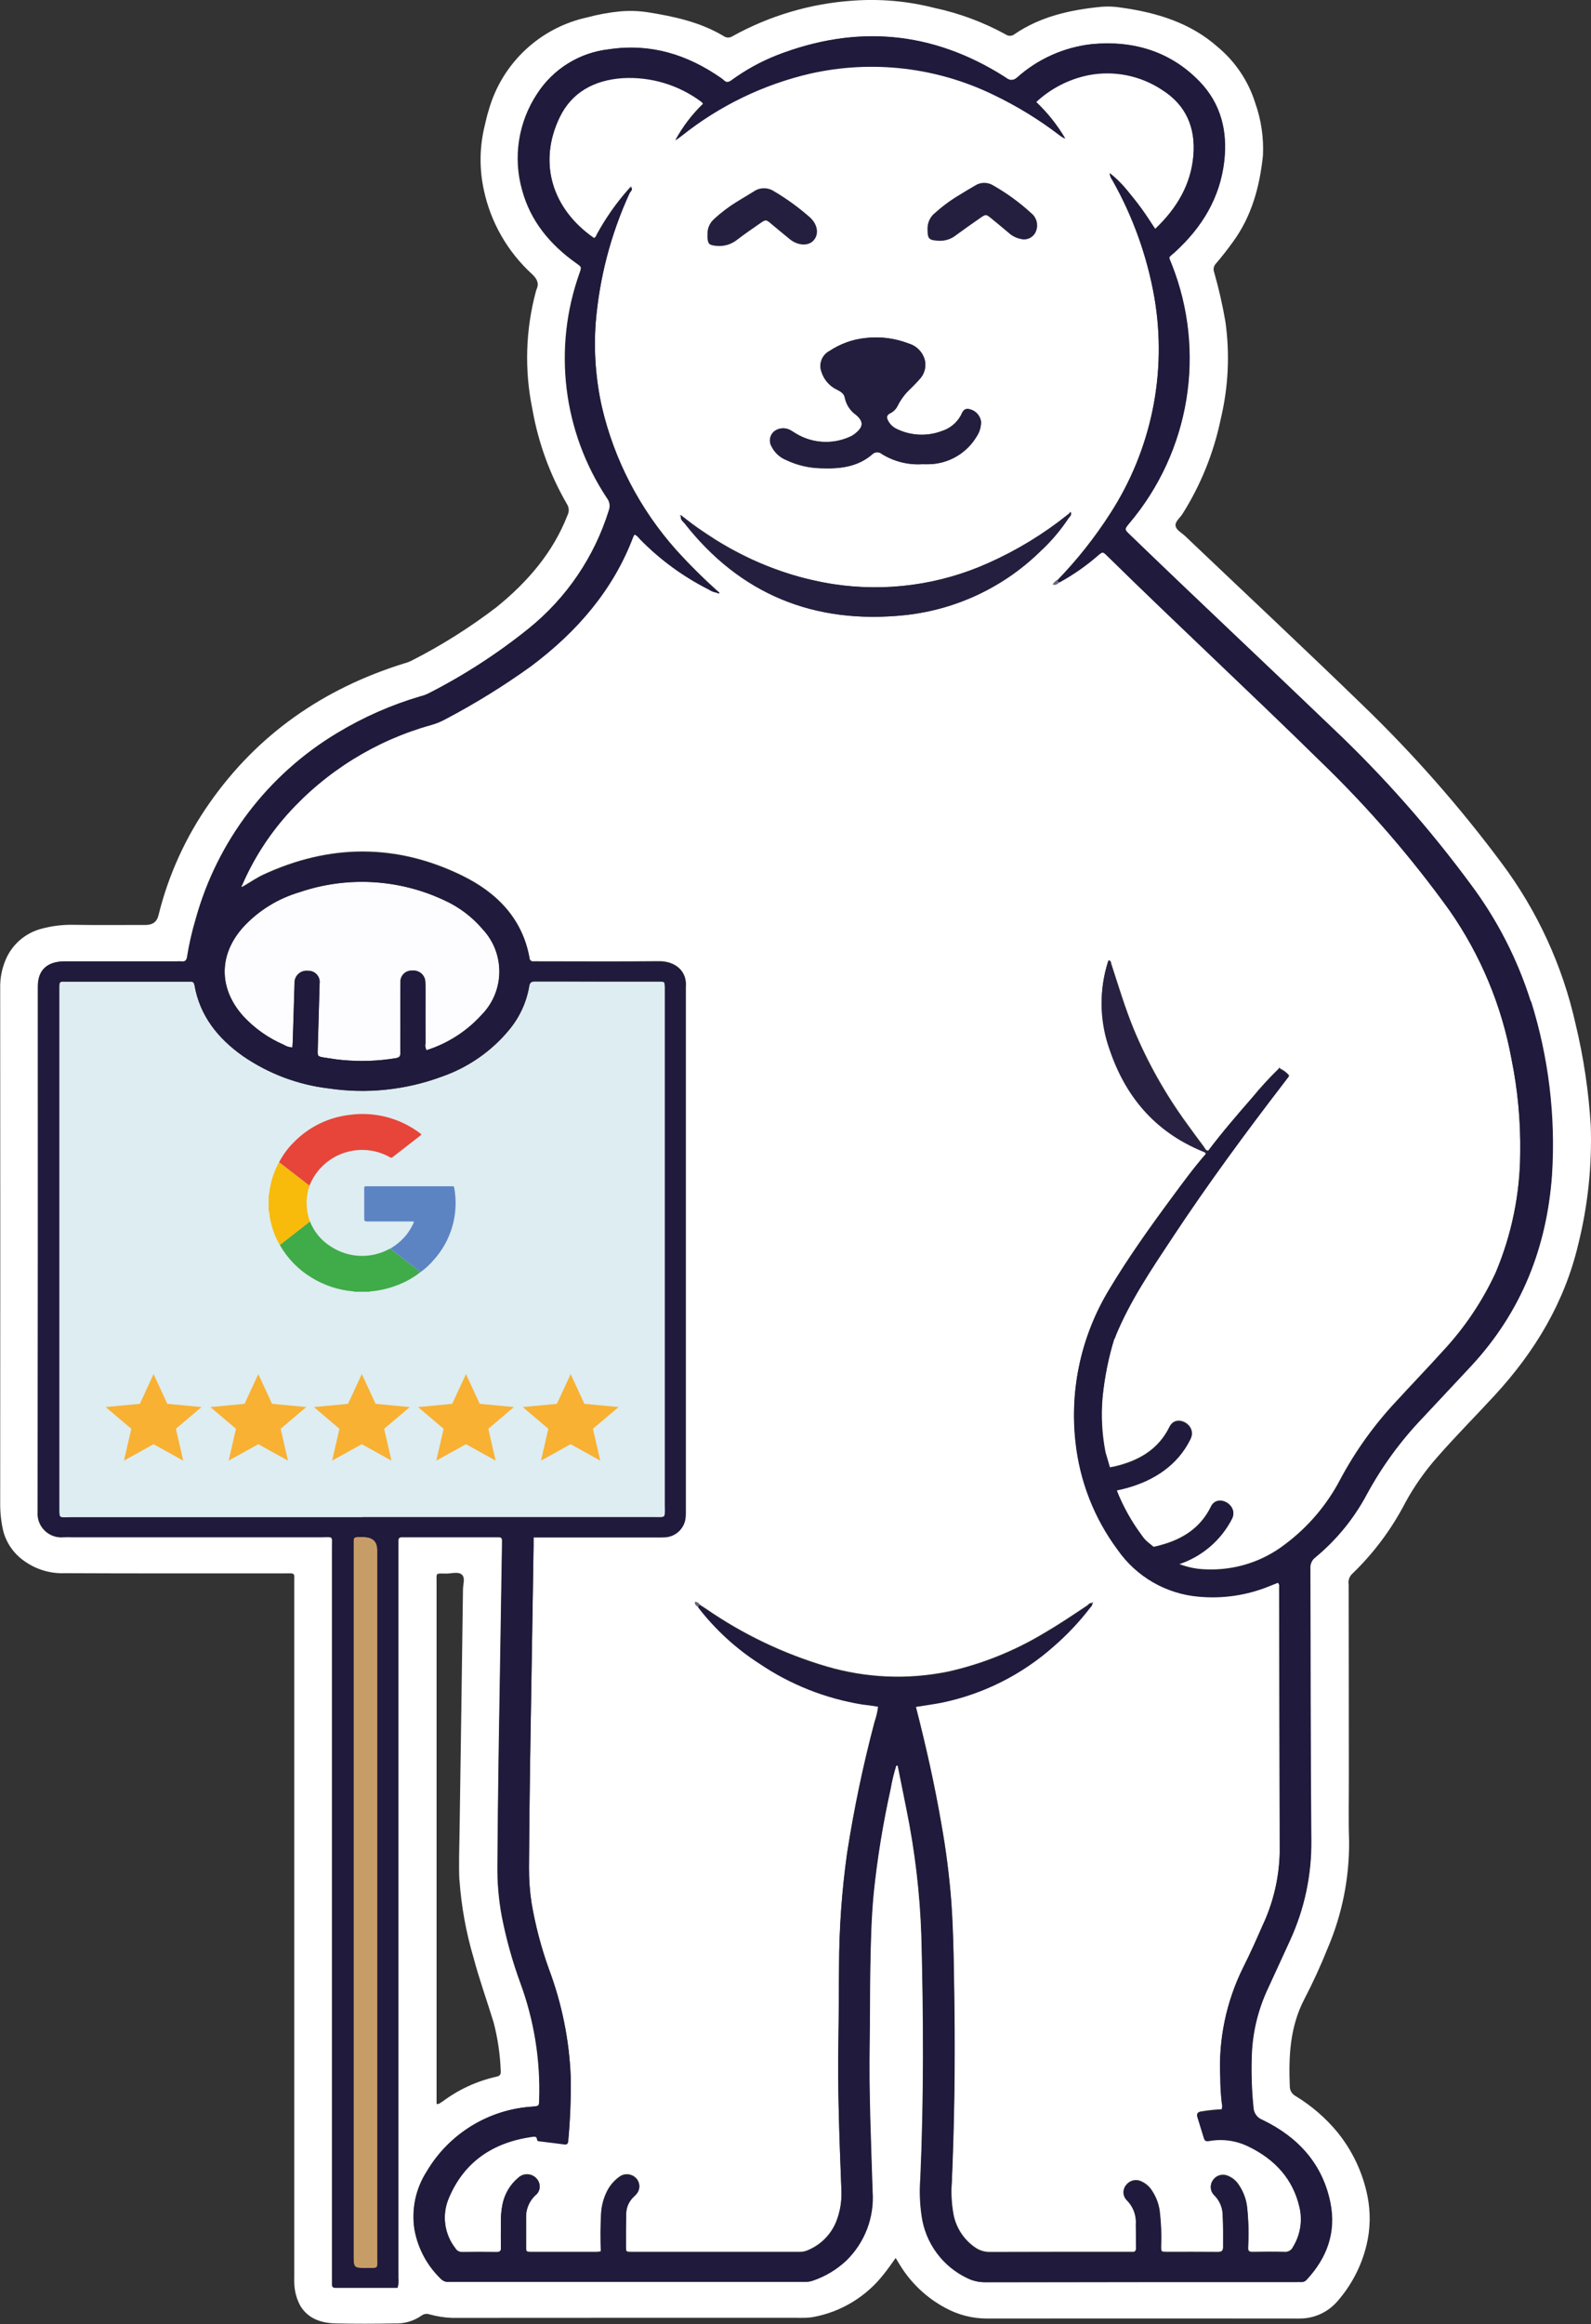 <?xml version="1.0" encoding="UTF-8"?> <svg xmlns="http://www.w3.org/2000/svg" id="Calque_2" data-name="Calque 2" viewBox="0 0 250 365"><rect x="0" y="0" width="250" height="365" fill="#333333" stroke="none"/><g id="Calque_1-2" data-name="Calque 1"><g><path id="Tracé_595" data-name="Tracé 595" d="M147.64,37.82c-1.7-.06-1.89-.26-1.9-1.85-.02-.91.35-1.79,1.03-2.4,1.21-1.11,2.54-2.1,3.95-2.94.82-.51,1.65-1,2.49-1.49.88-.56,2.01-.56,2.89,0,2.13,1.22,4.11,2.67,5.92,4.32.84.65,1.16,1.76.81,2.75-.33,1.01-1.38,1.59-2.4,1.32-.72-.14-1.38-.47-1.93-.96-.91-.78-1.84-1.54-2.77-2.3-.78-.64-.81-.65-1.67-.06-1.29.89-2.56,1.8-3.83,2.72-.73.59-1.65.9-2.59.88" fill="#241f3f"></path><path id="Tracé_596" data-name="Tracé 596" d="M111.17,36.86c-.06-.96.33-1.89,1.07-2.5,1.09-1,2.28-1.9,3.55-2.68.89-.55,1.79-1.09,2.68-1.63.93-.64,2.16-.66,3.11-.04,2.04,1.2,3.96,2.6,5.74,4.17.03.03.06.06.09.08,1.14,1.14,1.29,2.62.38,3.56-.82.85-2.4.76-3.66-.23-.97-.77-1.91-1.58-2.87-2.37-.9-.75-.91-.77-1.85-.12-1.19.82-2.38,1.64-3.53,2.52-.95.79-2.18,1.14-3.41.99-1-.12-1.21-.24-1.31-1.16-.01-.19-.01-.39,0-.58" fill="#251f3f"></path><path id="Tracé_597" data-name="Tracé 597" d="M249.96,176.77c-.33-5.36-1.12-10.69-2.38-15.92-2.05-9.19-6.03-17.84-11.68-25.37-6.59-8.84-13.88-17.12-21.82-24.77-9.2-8.92-18.58-17.69-27.87-26.53-.54-.52-1.42-.94-1.49-1.63-.08-.63.67-1.2,1.06-1.79,2.9-4.58,4.94-9.65,6.04-14.96,1.2-5.01,1.45-10.2.73-15.3-.45-2.61-1.04-5.2-1.77-7.75-.18-.47-.06-1,.29-1.36.96-1.11,1.85-2.27,2.71-3.46,2.94-4.05,4.16-8.66,4.67-13.48.14-2.81-.27-5.62-1.21-8.27-1.08-3.46-3.14-6.52-5.93-8.83-4.25-3.76-9.51-5.37-15.11-6.15-1.01-.17-2.04-.21-3.06-.14-4.9.47-9.62,1.51-13.71,4.3-.41.34-1,.35-1.42.04-3.5-1.92-7.26-3.32-11.16-4.15-4.17-1.07-8.49-1.46-12.78-1.15-6.65.44-13.12,2.35-18.95,5.58-.44.3-1.02.29-1.44-.03-3.65-2.18-7.76-3.07-11.93-3.73-1.46-.22-2.94-.26-4.41-.12-1.71.17-3.4.48-5.05.93-7.45,1.61-13.4,7.2-15.48,14.52-.29.89-.48,1.81-.7,2.72-.76,3.23-.79,6.59-.09,9.83,1.07,5.09,3.72,9.72,7.56,13.23.85.8,1.17,1.49.7,2.5-.03.07-.05.15-.07.23-1.63,6.05-1.82,12.39-.55,18.52.92,5.25,2.76,10.3,5.44,14.91.33.53.36,1.19.07,1.74-2.26,5.82-6.23,10.44-11.14,14.42-4.2,3.21-8.68,6.04-13.4,8.43-.37.18-.75.32-1.14.42-12.77,3.98-23.01,11.17-30.5,21.83-3.79,5.37-6.54,11.4-8.1,17.78q-.37,1.46-1.99,1.46c-3.77,0-7.54.04-11.31-.02-1.72-.04-3.43.17-5.09.62-2.52.66-4.6,2.46-5.61,4.86-.6,1.41-.89,2.92-.86,4.45.02,27.02.02,54.03,0,81.05,0,1.44.16,2.87.49,4.27.5,1.85,1.62,3.46,3.17,4.58,1.88,1.39,4.18,2.1,6.52,2,11.47.06,22.94.02,34.4.03,1.87,0,1.63-.21,1.63,1.55v108.97c-.02.39-.01.78.01,1.16.06,1.17.38,2.31.94,3.35,1.24,2.05,3.29,2.72,5.59,2.77,3.07.07,6.15.06,9.22,0,1.52.07,3.01-.37,4.25-1.24.37-.27.84-.33,1.26-.18,1.14.32,2.31.5,3.5.55,18.35-.01,36.7-.02,55.05-.01.57.01,1.15-.03,1.71-.12,4.41-.81,8.37-3.22,11.12-6.76.64-.79,1.21-1.64,1.85-2.52.23.38.42.69.6.99,1.74,2.89,4.23,5.26,7.21,6.85,2.01,1.1,4.26,1.68,6.56,1.67,16.1-.01,32.2-.01,48.29,0,.29,0,.58.02.86,0,2.25,0,4.39-.98,5.87-2.68,2.24-2.55,3.83-5.61,4.61-8.91.6-2.5.64-5.1.14-7.62-.73-3.67-2.35-7.11-4.7-10.02-1.86-2.26-4.09-4.19-6.6-5.71-.56-.3-.91-.88-.91-1.51-.19-4.7.01-9.32,2.27-13.68,1.36-2.61,2.59-5.29,3.68-8.02,2.28-5.32,3.42-11.06,3.37-16.85-.12-3.35-.03-6.69-.04-10.04,0-10.08-.02-20.17-.03-30.25-.1-.58.08-1.18.49-1.6,3.38-3.24,6.21-7.02,8.37-11.17,1.41-2.61,3.13-5.05,5.1-7.27,2.91-3.32,6.04-6.46,9.03-9.71,6.33-6.88,10.93-14.59,13.07-23.6,1.53-6.13,2.2-12.44,1.98-18.75M243.83,184.48c-.8,11.36-4.75,21.55-12.79,30.16-2.53,2.71-5.06,5.41-7.59,8.11-3.42,3.58-6.35,7.61-8.72,11.96-2.02,3.79-4.77,7.16-8.09,9.9-.53.4-.82,1.05-.78,1.71.05,14.25.02,28.5.15,42.74.06,5.4-1.07,10.74-3.32,15.65-1.21,2.68-2.44,5.35-3.68,8.01-1.51,3.35-2.32,6.98-2.37,10.66-.07,2.53.03,5.06.28,7.58.02.9.6,1.69,1.44,2,5.68,2.75,9.46,7.01,10.66,13.05.9,4.55-.49,8.54-3.69,11.99-.22.29-.58.45-.94.42-.24-.02-.49,0-.74,0-16.3,0-32.6,0-48.91.02-.94,0-1.86-.2-2.7-.61-3.93-1.84-6.65-5.54-7.24-9.83-.28-1.93-.35-3.88-.2-5.82.56-12.69.5-25.38.17-38.06-.22-6.7-1-13.36-2.34-19.93-.45-2.29-.92-4.58-1.38-6.87-.08,0-.17,0-.26-.01-.38,1.21-.67,2.44-.89,3.69-1.19,5.36-2.08,10.79-2.65,16.25-.38,3.91-.47,7.85-.54,11.78-.07,3.97-.03,7.94-.1,11.91-.13,7.75.22,15.49.46,23.23.3,4.06-1.22,8.04-4.13,10.88-1.51,1.41-3.3,2.49-5.26,3.15-.38.13-.79.19-1.19.18h-55.9c-.44.07-.89-.07-1.23-.37-2.22-2.1-3.71-4.85-4.25-7.86-.49-3.16.19-6.4,1.92-9.09,3.51-5.95,9.74-9.77,16.63-10.19,1.02-.1,1.02-.08,1.05-1.07.21-6.21-.78-12.4-2.91-18.23-1.28-3.48-2.28-7.06-2.98-10.69-.48-2.61-.7-5.25-.67-7.9.08-11.8.28-23.59.48-35.39.08-5.02.16-10.04.24-15.06,0-.2,0-.39,0-.58.02-.34-.15-.51-.5-.51-.2,0-.41,0-.62,0h-14.02c-.2,0-.41,0-.62,0-.43-.01-.57.21-.56.59,0,.35,0,.7,0,1.05,0,38.24,0,76.47,0,114.7.06.52.02,1.05-.13,1.55-3.24,0-6.47,0-9.71,0-.44,0-.57-.2-.56-.58.01-.35,0-.7,0-1.05v-114.7c0-1.83.25-1.56-1.6-1.56-13.11,0-26.21,0-39.32,0-.41,0-.82-.02-1.23,0-2.04.21-3.87-1.27-4.09-3.31-.02-.2-.03-.4-.01-.61.04-27.53.05-55.06.03-82.58,0-2.57,1.44-3.92,4.2-3.93,5.86,0,11.72,0,17.58,0,.24-.02.49-.02.73,0,.62.09.85-.18.94-.74.32-2,.77-3.98,1.35-5.92,3.39-12.26,11.39-22.74,22.31-29.26,4.07-2.45,8.43-4.37,12.99-5.71.4-.09.78-.23,1.15-.4,5.65-2.87,10.98-6.31,15.91-10.29,5.95-4.81,10.32-11.28,12.58-18.58.22-.62.12-1.31-.28-1.83-6.96-10.47-8.56-23.6-4.32-35.43.31-.91.31-.91-.51-1.49-4.16-2.95-7.22-6.66-8.53-11.5-1.46-5.15-.59-10.69,2.37-15.15,2.52-3.89,6.66-6.45,11.27-6.95,6.52-.98,12.29.85,17.53,4.48.17.11.33.23.47.37.43.45.8.34,1.26,0,2.19-1.6,4.57-2.91,7.1-3.91,12.53-4.87,24.45-3.8,35.74,3.36.13.09.27.18.4.27q.8.54,1.58-.1c3.28-2.95,7.41-4.8,11.8-5.28,6.57-.61,12.36,1.19,16.88,5.85,3.39,3.49,4.43,7.82,3.91,12.47-.65,5.75-3.47,10.46-7.83,14.41-1.02.92-.95.53-.44,1.83,5.46,13.75,2.9,29.38-6.64,40.68-.8.97-.81.97.08,1.82,10.57,10.21,21.32,20.26,31.92,30.44,7.95,7.53,15.21,15.75,21.7,24.57,4.12,5.52,7.28,11.7,9.35,18.27,2.76,8.8,3.88,18.03,3.3,27.23M72.2,295.27c.29,4.12,1.03,8.21,2.2,12.17.91,3.43,2.12,6.79,3.16,10.18.65,2.49,1.03,5.04,1.12,7.61.03.46-.02.79-.64.92-3.06.68-5.94,2-8.45,3.87-.2.14-.4.27-.61.39-.06.04-.15.02-.38.04v-81.82c0-1.7-.23-1.5,1.56-1.49.84,0,1.9-.36,2.46.21.5.51.14,1.49.13,2.26-.17,12.73-.35,25.46-.54,38.19-.04,2.49-.13,4.98-.03,7.47" fill="#fff"></path><path id="Tracé_598" data-name="Tracé 598" d="M99.19,29.39s-.03-.04-.05-.05c-.02-.03-.04-.05-.07-.07-.01-.01-.03-.02-.05-.04h0s0,.02,0,.02t.01,0c.03.11.01.3.19.17h0s-.02-.03-.03-.04M173.67,228.21l.69,2.37c.22-.04.44-.08.65-.13l-1.35-2.24ZM177,233.73c-.47.13-.95.25-1.43.34l4.93,8.23.77.62c.37-.08.74-.16,1.1-.27l-5.38-8.92ZM99.03,29.24h0s.02.02.03.03c0,0,.01,0,.02,0-.01-.01-.03-.02-.05-.04" fill="#241f3e"></path><path id="Tracé_599" data-name="Tracé 599" d="M99.2,29.39s-.03-.04-.05-.05c-.03-.03-.06-.05-.09-.07,0,0-.02,0-.03,0,.03.11.01.3.19.17,0-.02-.01-.03-.03-.04M175.48,234.09c.99,2.5,2.31,4.85,3.91,7.01.3.46.68.87,1.11,1.21l.77.62c.37-.08.74-.16,1.1-.27,3.46-.93,6.28-2.72,7.9-6.05,1.04-2.14,4.36-.28,3.32,1.84-1.73,3.39-4.73,5.96-8.35,7.16,1.37.54,2.82.83,4.29.86,4.47.19,8.87-1.21,12.41-3.95,3.61-2.7,6.57-6.18,8.66-10.18,2.39-4.47,5.36-8.61,8.83-12.3,2.42-2.64,4.91-5.22,7.31-7.88,3.4-3.65,6.2-7.81,8.29-12.34,2.5-5.95,3.81-12.33,3.84-18.78.07-4.95-.39-9.89-1.37-14.74-1.53-8.39-4.86-16.35-9.74-23.35-6.02-8.36-12.77-16.17-20.18-23.32-11.1-10.91-22.54-21.52-33.65-32.43-.66-.65-.67-.64-1.42-.01-1.85,1.61-3.87,3.02-6.02,4.2-.3.29-.6.59-1.08.37.06-.06.11-.12.17-.18.06-.07.12-.13.17-.19.12-.13.26-.23.42-.3,3.09-3.19,5.86-6.69,8.26-10.43,6.51-10.05,8.99-22.18,6.96-33.97-1.14-6.48-3.37-12.72-6.61-18.46-.24-.31-.38-.68-.41-1.07.99.78,1.88,1.66,2.68,2.63.81.98,1.61,1.97,2.35,2.99s1.39,2.05,2.12,3.15c3.46-3.29,5.64-7.05,6-11.58.35-4.3-1.11-7.94-5.03-10.37-3.35-2.19-7.42-3-11.35-2.27-3.13.61-6.02,2.08-8.35,4.26,1.79,1.69,3.33,3.62,4.58,5.74-.35-.16-.69-.37-.99-.61-3.18-2.42-6.59-4.52-10.19-6.24-8.96-4.38-19.14-5.57-28.87-3.38-7.37,1.7-14.26,5.03-20.17,9.74-.33.26-.68.5-1.02.75,1.15-2.11,2.62-4.04,4.36-5.71-.06-.12-.14-.22-.24-.31-3.58-2.69-8-4.02-12.48-3.76-4.43.32-7.94,2.22-9.84,6.17-3.45,7.18-1.16,14.46,5.4,19,.31-.12.36-.42.49-.65,1.35-2.46,2.96-4.77,4.82-6.88.15-.18.37-.31.38-.57t.01,0s0-.01,0-.02.02.02.03.03c0,0,.01,0,.02,0,.11.03.23.09.19.13-.01.01-.02.02-.04.03.21.32-.2.6-.31.86-2.95,6.43-4.75,13.33-5.32,20.38-.32,4.43.01,8.89.98,13.22,1.95,8.34,5.97,16.06,11.67,22.46,2.06,2.28,4.24,4.44,6.53,6.49.1.1.19.19.29.3-.13.1-.32.08-.42-.06-.02-.02-.03-.05-.04-.07-.44-.07-.86-.24-1.23-.49-4-2.01-7.64-4.66-10.77-7.85-.28-.27-.47-.63-.92-.79-.08.13-.15.26-.21.4-3.14,8.31-8.79,14.84-16.01,20.25-4.29,3.09-8.78,5.87-13.46,8.33-.71.39-1.46.7-2.24.92-8.72,2.42-16.56,7.28-22.6,14.01-2.95,3.3-5.36,7.05-7.11,11.11.08.08.15.16.23.24,1.01-.59,1.98-1.26,3.03-1.76,10.44-4.85,20.94-4.93,31.27.11,5.54,2.7,9.52,6.82,10.61,12.94,0,.3.25.55.55.54.03,0,.06,0,.09,0,.29-.02.58,0,.86,0,6.27,0,12.53.05,18.8-.02,2.66-.03,4.48,1.6,4.25,4,0,.12,0,.24,0,.35v81.76c0,.39,0,.78-.02,1.16-.13,1.7-1.51,3.04-3.21,3.14-.45.04-.9.02-1.35.02-5.98,0-11.96,0-17.94,0h-1.39c0,.52,0,.91,0,1.29-.08,5.65-.17,11.29-.27,16.93-.18,11.21-.39,22.42-.45,33.63-.01,1.87.12,3.74.4,5.59.6,3.54,1.52,7.02,2.73,10.4,2.03,5.41,3.19,11.1,3.42,16.88.05,3.35-.07,6.7-.38,10.03-.04.41-.12.66-.65.58-1.21-.18-2.44-.3-3.65-.46-.22-.03-.58,0-.6-.29-.05-.56-.43-.48-.78-.43-6.26.88-10.73,4.02-13.09,9.64-1.12,2.62-.73,5.65,1.03,7.9.21.39.63.62,1.08.6,1.8-.03,3.61-.03,5.41,0,.56,0,.69-.21.67-.69-.03-1.29-.02-2.57,0-3.85-.03-1.01.06-2.03.26-3.02.33-1.6,1.19-3.04,2.44-4.09.32-.31.75-.51,1.19-.55.79-.08,1.55.3,1.95.98.46.74.27,1.71-.42,2.23-.99.92-1.53,2.23-1.47,3.59,0,1.52-.01,3.04,0,4.55,0,.81.03.83.89.83,3.44,0,6.88,0,10.32,0,.18-.02.35-.04.53-.09-.06-2-.07-3.99.05-5.97.06-1.09.33-2.17.78-3.16.45-1.02,1.16-1.91,2.07-2.56.78-.59,1.86-.53,2.57.13.7.64.78,1.71.17,2.44-.16.18-.32.36-.5.52-.72.69-1.13,1.63-1.15,2.63-.05,1.75-.05,3.5-.04,5.26,0,.79.04.8.91.8,8.81,0,17.61,0,26.42,0,.41.01.81-.07,1.19-.23,2.02-.82,3.64-2.41,4.48-4.42.65-1.6.94-3.31.86-5.04-.31-7.93-.62-15.86-.47-23.81.07-3.82.05-7.63.1-11.44.02-5.92.44-11.83,1.26-17.69,1.08-6.93,2.51-13.8,4.31-20.58.28-.81.47-1.64.58-2.49-.47-.07-.87-.14-1.28-.2s-.81-.09-1.21-.15c-5.79-.94-11.31-3.13-16.17-6.41-3.71-2.38-6.98-5.38-9.67-8.88-.29-.13-.47-.42-.46-.73.31.01.59.18.76.44.33.22.67.44,1.01.66,5.77,3.98,12.14,7.03,18.87,9.02,6.22,1.84,12.8,2.12,19.16.82,5.35-1.2,10.48-3.27,15.17-6.11,2.27-1.32,4.44-2.79,6.62-4.24.25-.16.44-.55.86-.37-.02,0-.03-.02-.04-.04-.02-.02-.02-.04,0-.06,0,0,.01-.02.03-.03.03-.02.1,0,.15-.01-.05.05-.09.09-.13.14h0,0c-.03.29-.25.48-.42.69-1.68,2.18-3.58,4.19-5.66,5.99-4.98,4.43-11.04,7.47-17.57,8.82-1.35.27-2.71.44-4.11.67,1.58,6.15,2.96,12.26,4.02,18.44.74,4.1,1.26,8.24,1.58,12.4.36,5.32.39,10.66.47,15.99.13,9.27,0,18.53-.4,27.79-.13,1.59-.06,3.2.19,4.77.33,2.3,1.61,4.35,3.54,5.65.68.45,1.47.68,2.28.66,7.21-.03,14.42-.02,21.63-.02.21-.01.41,0,.62,0,.54.06.7-.19.69-.68-.03-1.25,0-2.49-.03-3.74.1-1.43-.44-2.83-1.47-3.83-.6-.62-.63-1.61-.06-2.26.54-.7,1.48-.95,2.29-.6.75.31,1.38.85,1.8,1.54.61.92,1.01,1.96,1.17,3.04.24,1.89.31,3.8.23,5.71.01.8.02.81.89.82,2.66,0,5.32-.02,7.99.01.62,0,.86-.16.87-.77.01-1.68.03-3.35-.06-5.02,0-1.23-.49-2.41-1.39-3.26-.59-.62-.65-1.58-.13-2.27.52-.72,1.45-.99,2.27-.66.76.29,1.39.82,1.82,1.51.72,1.08,1.16,2.32,1.28,3.61.21,2.05.25,4.12.14,6.18-.02.51.15.68.68.67,1.68-.02,3.36-.05,5.04,0,.57.05,1.1-.27,1.33-.79,1.16-1.89,1.53-4.16,1.02-6.32-1.01-4.4-3.82-7.49-7.98-9.51-1.92-.95-4.1-1.26-6.2-.88-.56.1-.73-.07-.85-.5-.33-1.09-.66-2.17-1-3.24-.15-.49.01-.68.54-.8,1.07-.18,2.16-.29,3.25-.35.13-.3.15-.64.05-.96-.16-1.35-.24-2.72-.25-4.08-.3-5.99.95-11.96,3.63-17.33,1.06-2.1,2.02-4.25,2.96-6.41,1.73-3.64,2.67-7.61,2.76-11.64-.03-13.82-.06-27.64-.09-41.47,0-.29.11-.61-.2-.9-.46.18-.89.37-1.34.54-3.53,1.44-7.36,2-11.16,1.64-5.11-.45-9.75-3.15-12.68-7.36-3.69-4.97-5.98-10.84-6.63-16.99-.91-8.3.96-16.67,5.29-23.81,2.96-4.94,6.31-9.65,9.74-14.29,1.76-2.38,3.51-4.79,5.47-7.03-.01-.3-.26-.36-.49-.45-7.58-3.11-12.17-8.71-14.64-16.01-1.46-4.1-1.65-8.56-.53-12.77.1-.38.22-.74.33-1.12.45.02.38.36.46.59,1.11,3.41,2.14,6.85,3.5,10.18,2.19,5.27,5,10.26,8.37,14.88.88,1.21,1.76,2.43,2.67,3.63.17.24.26.59.67.61,2.19-2.9,4.57-5.66,6.97-8.41,1.28-1.56,2.65-3.05,4.1-4.46.09-.24.18-.17.27,0,.54.25,1.01.61,1.39,1.07-.28.36-.51.68-.75.99-6.1,7.93-12.02,15.99-17.53,24.31-3.34,5.05-6.76,10.08-9.04,15.69.03.11-.03.23-.14.27-.93,3.01-1.55,6.12-1.86,9.26-.25,2.89-.1,5.8.46,8.65l.69,2.37c.22-.04.44-.08.65-.13,3.84-.88,6.97-2.68,8.72-6.26,1.05-2.13,4.36-.27,3.32,1.85-1.98,4.07-5.71,6.52-10.06,7.69-.47.13-.95.25-1.43.34M146.78,33.57c1.21-1.11,2.54-2.1,3.95-2.94.82-.51,1.65-1,2.49-1.49.88-.57,2.01-.56,2.89,0,2.13,1.22,4.11,2.66,5.92,4.32.83.65,1.16,1.76.8,2.76-.33,1-1.38,1.58-2.4,1.32-.72-.14-1.39-.47-1.93-.96-.91-.78-1.84-1.54-2.77-2.3-.78-.63-.81-.65-1.67-.06-1.29.89-2.57,1.8-3.83,2.72-.73.59-1.65.9-2.59.88-1.7-.07-1.89-.26-1.9-1.85-.02-.91.35-1.79,1.03-2.41M130.38,55.1c1.67-1.1,3.58-1.79,5.57-2,2.32-.28,4.68.02,6.86.87,1.25.38,2.2,1.38,2.52,2.65.22,1.06-.09,2.16-.83,2.94-.47.54-.99,1.04-1.49,1.55-.78.73-1.43,1.59-1.92,2.55-.25.55-.68,1-1.23,1.26-.58.29-.56.71-.3,1.18.3.57.79,1.03,1.38,1.29,2.19,1.06,4.73,1.18,7.01.33,1.28-.39,2.36-1.26,3.01-2.43.27-.53.46-1.24,1.38-1.02.96.21,1.69,1,1.82,1.97,0,.83-.24,1.64-.7,2.32-1.56,2.61-4.34,4.25-7.38,4.35-.37.02-.74,0-1.11,0-2.25.15-4.49-.41-6.41-1.6-.41-.36-1.04-.36-1.44.01-2.32,2.05-5.18,2.35-8.14,2.23-1.88-.04-3.74-.48-5.44-1.29-1.01-.41-1.83-1.18-2.31-2.15-.45-.78-.27-1.77.42-2.35.73-.56,1.71-.64,2.52-.21.29.15.55.34.83.51,2.54,1.57,5.7,1.8,8.44.6.37-.15.72-.37,1.03-.63,1.24-1,1.24-1.86.02-2.88-.88-.63-1.49-1.56-1.72-2.61-.11-.71-.63-1.03-1.24-1.33-1.17-.55-2.05-1.56-2.44-2.79-.48-1.28.09-2.71,1.31-3.32M112.24,34.36c1.09-1,2.28-1.9,3.55-2.68.89-.55,1.79-1.09,2.68-1.63.93-.64,2.16-.65,3.11-.04,2.04,1.2,3.97,2.6,5.74,4.17.03.02.06.05.08.08,1.14,1.14,1.3,2.62.39,3.56-.83.85-2.41.77-3.66-.23-.97-.77-1.91-1.58-2.87-2.37-.9-.76-.91-.77-1.85-.12-1.19.82-2.39,1.65-3.53,2.52-.95.78-2.18,1.14-3.4.99-1-.12-1.2-.24-1.31-1.16-.01-.19-.02-.39,0-.58-.06-.96.34-1.88,1.07-2.5M163.76,86.31c-5.78,5.78-13.37,9.41-21.5,10.29-14.36,1.51-25.97-3.34-34.65-14.38-.19-.25-.53-.48-.6-.8-.02-.08-.03-.17-.01-.26,0-.07.03-.13.06-.2-.03.07-.11.1-.17.07,0,0-.01,0-.02-.01-.02,0-.01-.05-.02-.07.05,0,.1,0,.15,0,.02,0,.04,0,.06,0,1.09.87,2.2,1.7,3.34,2.46.23.15.46.31.69.46.46.3.91.6,1.38.9l1.02.62c.26.15.51.3.78.45.34.2.69.39,1.03.57,1.2.65,2.43,1.26,3.68,1.81.5.22,1,.43,1.5.63.28.11.55.21.83.32.24.09.47.18.71.27.38.13.76.27,1.14.4.33.11.65.22.99.32.07.02.15.04.22.07.38.12.76.23,1.14.34.04,0,.08.02.12.03.38.1.76.2,1.15.3.04,0,.07.02.1.02.4.1.81.19,1.22.28.1.02.21.04.32.07.38.08.76.15,1.14.23.46.09.91.16,1.37.23,8.29,1.27,16.76.12,24.41-3.32,4.46-1.99,8.65-4.54,12.46-7.59.15-.12.36-.21.34-.45h0s.01.02.02.03l.02.02s.03.03.05.04c.04.04.08.07.12.11-.02,0-.04.01-.06.02.01.02.02.04.02.07.02.12-.01.23-.08.33-.09.14-.22.27-.31.4-1.19,1.79-2.57,3.44-4.13,4.92" fill="#fff"></path><path id="Tracé_600" data-name="Tracé 600" d="M104.48,236.67v-80.92c0-.24,0-.47,0-.7-.03-.85-.04-.88-.88-.88-6.51-.01-13.02,0-19.53-.02-.65,0-.83.23-.92.79-.42,2.49-1.5,4.82-3.11,6.77-2.8,3.41-6.5,5.97-10.67,7.41-5.66,2.09-11.76,2.72-17.73,1.83-4.82-.57-9.44-2.31-13.44-5.06-3.99-2.81-6.8-6.38-7.63-11.14-.08-.45-.26-.6-.7-.57-.24.01-.49,0-.74,0H10.83c-1.62,0-1.51-.21-1.51,1.44v81.16c0,1.8-.08,1.53,1.67,1.53,15.32,0,30.64,0,45.95,0,15.27,0,30.55,0,45.83,0,1.87,0,1.72.22,1.72-1.62" fill="#ddedf1"></path><path id="Tracé_601" data-name="Tracé 601" d="M75.89,159.15c-2.37,2.7-5.43,4.7-8.86,5.79-.19-.32-.26-.7-.17-1.07-.01-2.92,0-5.83,0-8.75.01-.35,0-.7-.03-1.05-.12-1.01-1.03-1.73-2.04-1.62-.96-.07-1.79.65-1.86,1.61,0,.05,0,.1,0,.16-.04,2.57-.01,5.14-.02,7.71,0,1.16-.01,2.34,0,3.5.01.48-.16.66-.67.76-2.79.47-5.63.57-8.44.3-.93-.08-1.86-.24-2.79-.38-1.11-.18-1.11-.2-1.08-1.24.1-3.27.19-6.54.28-9.8,0-.2.01-.39.01-.58.14-.96-.53-1.85-1.49-1.99-.12-.02-.24-.02-.36-.01-1.04-.11-1.97.64-2.08,1.68,0,.09-.01.18,0,.27-.1,3.03-.19,6.07-.28,9.1-.01.3-.04.61-.06.97-.49,0-.97-.16-1.39-.43-2.37-1.02-4.51-2.53-6.27-4.41-3.99-4.39-3.98-9.8.05-14.18,2.39-2.54,5.42-4.39,8.77-5.37,7.43-2.52,15.55-2.07,22.66,1.26,2.36,1.06,4.44,2.63,6.11,4.61,3.45,3.72,3.46,9.46.03,13.19" fill="#fdfdff"></path><path id="Tracé_602" data-name="Tracé 602" d="M57.66,356.21c-2.1.01-2.1,0-2.1-2.06v-55.48c0-18.61,0-37.22,0-55.82,0-1.59-.15-1.45,1.5-1.45q2.23,0,2.23,2.06v111.19c0,1.74.22,1.55-1.64,1.55" fill="#c79d67"></path><path id="Tracé_603" data-name="Tracé 603" d="M189.8,180.85c.02.21-.12.41-.33.45-.01-.3-.26-.36-.49-.45-7.58-3.11-12.17-8.71-14.64-16.02-1.46-4.1-1.65-8.55-.53-12.77.1-.38.22-.74.33-1.12.45.02.39.36.46.59,1.11,3.41,2.14,6.85,3.5,10.18,2.19,5.27,5,10.26,8.37,14.88.88,1.21,1.76,2.43,2.67,3.63.17.24.26.59.67.61" fill="#282141"></path><path id="Tracé_604" data-name="Tracé 604" d="M165.39,91.76h.01,0s0,0,0,0" fill="#70677f"></path><path id="Tracé_605" data-name="Tracé 605" d="M166.5,91.39c-.3.29-.6.59-1.08.37h0c.06-.06.12-.12.17-.18.06-.07.12-.13.17-.2.12-.13.26-.23.42-.3.05.15.17.26.32.3" fill="#70677f"></path><path id="Tracé_606" data-name="Tracé 606" d="M109.94,252.06l-.3.29c-.29-.13-.47-.42-.46-.73.31.01.59.18.76.45" fill="#70677f"></path><path id="Tracé_607" data-name="Tracé 607" d="M38.28,139.15c-.1.04-.24.15-.28.12-.15-.12-.07-.25.05-.37.08.08.15.17.23.24" fill="#fff"></path><path id="Tracé_608" data-name="Tracé 608" d="M201.14,167.97h-.27c.09-.24.18-.17.27,0" fill="#282141"></path><path id="Tracé_609" data-name="Tracé 609" d="M175.21,210.03c.03.11-.03.23-.14.27.05-.09.1-.18.14-.27" fill="#282141"></path><path id="Tracé_610" data-name="Tracé 610" d="M144.97,72.89c-2.25.15-4.5-.41-6.42-1.6-.41-.36-1.04-.36-1.44.01-2.32,2.04-5.18,2.35-8.14,2.23-1.88-.04-3.73-.48-5.44-1.29-1.01-.41-1.83-1.17-2.31-2.15-.45-.78-.27-1.77.42-2.35.73-.56,1.72-.64,2.53-.2.29.15.55.33.82.5,2.54,1.57,5.7,1.8,8.44.6.37-.15.72-.36,1.03-.63,1.24-1.01,1.24-1.86.02-2.88-.88-.62-1.49-1.55-1.72-2.6-.11-.71-.63-1.03-1.24-1.33-1.17-.55-2.05-1.56-2.44-2.79-.48-1.28.09-2.71,1.31-3.32,1.67-1.1,3.58-1.79,5.57-2,2.32-.28,4.68.02,6.86.87,1.25.38,2.21,1.38,2.52,2.65.22,1.06-.09,2.16-.84,2.94-.47.54-.99,1.04-1.49,1.55-.78.73-1.43,1.59-1.92,2.55-.25.55-.68,1-1.23,1.26-.59.29-.56.7-.3,1.18.3.57.78,1.03,1.38,1.29,2.19,1.06,4.73,1.18,7.01.33,1.28-.39,2.36-1.26,3.01-2.43.27-.53.46-1.24,1.38-1.02.96.21,1.68,1,1.82,1.97,0,.83-.24,1.64-.7,2.33-1.56,2.61-4.35,4.25-7.39,4.34-.37.02-.74,0-1.1,0" fill="#241e3e"></path><path id="Tracé_611" data-name="Tracé 611" d="M107.06,80.97c6.85,5.65,15.08,9.37,23.84,10.78,8.28,1.27,16.76.12,24.4-3.32,4.46-1.99,8.65-4.54,12.46-7.59.15-.12.36-.2.34-.44h0c.42.43-.04.72-.23,1-1.19,1.79-2.57,3.44-4.12,4.92-5.78,5.78-13.37,9.41-21.51,10.29-14.37,1.52-25.98-3.34-34.65-14.38-.28-.36-.85-.68-.53-1.3v.03Z" fill="#251f3f"></path><path id="Tracé_612" data-name="Tracé 612" d="M113.06,93.14c-.13.1-.32.08-.42-.06-.02-.02-.03-.05-.04-.07.06-.06.12-.12.17-.17.1.1.19.2.29.3" fill="#241f3e"></path><path id="Tracé_613" data-name="Tracé 613" d="M168.1,80.39l.21.19c-.25.11-.13-.14-.2-.2h0" fill="#251f3f"></path><path id="Tracé_614" data-name="Tracé 614" d="M107.07,80.93c-.04.1-.1.16-.21.1-.02,0-.01-.05-.02-.07.07,0,.14.01.21,0,0,0,.02-.04.02-.04" fill="#251f3f"></path><path id="Tracé_615" data-name="Tracé 615" d="M165.39,91.76l.06.08s-.03-.04-.04-.06l-.02-.02" fill="#70677f"></path><path id="Tracé_616" data-name="Tracé 616" d="M171.66,251.87c-.1-.04-.13-.1-.06-.15.04-.03.1,0,.16-.01-.05.05-.09.09-.13.14l.04.02" fill="#241f3e"></path><path id="Tracé_617" data-name="Tracé 617" d="M24.12,215.79l2.17,4.69,5.37.51-4.02,3.41,1.15,5-4.66-2.58-4.65,2.58,1.15-5-4.02-3.41,5.37-.51,2.16-4.69Z" fill="#f8b133"></path><path id="Tracé_618" data-name="Tracé 618" d="M40.58,215.79l2.17,4.69,5.37.51-4.02,3.41,1.15,5-4.66-2.58-4.66,2.58,1.15-5-4.02-3.41,5.37-.51,2.17-4.69Z" fill="#f8b133"></path><path id="Tracé_619" data-name="Tracé 619" d="M56.85,215.79l2.17,4.69,5.37.51-4.03,3.41,1.15,5-4.66-2.58-4.66,2.58,1.15-5-4.02-3.41,5.37-.51,2.17-4.69Z" fill="#f8b133"></path><path id="Tracé_620" data-name="Tracé 620" d="M73.21,215.79l2.17,4.69,5.37.51-4.02,3.41,1.15,5-4.66-2.58-4.66,2.58,1.15-5-4.02-3.41,5.37-.51,2.17-4.69Z" fill="#f8b133"></path><path id="Tracé_621" data-name="Tracé 621" d="M89.66,215.79l2.17,4.69,5.37.51-4.03,3.41,1.15,5-4.65-2.58-4.66,2.58,1.15-5-4.02-3.41,5.37-.51,2.17-4.69Z" fill="#f8b133"></path><path id="Tracé_622" data-name="Tracé 622" d="M48.71,191.85c.64,1.62,1.78,2.99,3.25,3.91,2.74,1.81,6.25,1.98,9.14.44.07-.03.14-.06.2-.1l4.77,3.69c-.98.78-2.07,1.41-3.23,1.89-1.49.63-3.07,1.02-4.69,1.15-.05,0-.1,0-.12.05h-2.35c-.03-.08-.11-.05-.17-.06-2.34-.2-4.6-.95-6.6-2.19-2.06-1.25-3.76-3.01-4.95-5.11l4.74-3.69" fill="#40ab49"></path><path id="Tracé_623" data-name="Tracé 623" d="M48.71,191.85l-4.74,3.69c-.8-1.39-1.34-2.9-1.59-4.48-.01-.33-.07-.66-.17-.98v-2.18c.08-.36.14-.72.17-1.09.24-1.5.74-2.95,1.48-4.28.44.33.87.67,1.31,1.01l3.46,2.67c-.27.81-.42,1.65-.46,2.5-.02,1.07.16,2.14.54,3.14" fill="#f8ba0b"></path><path id="Tracé_624" data-name="Tracé 624" d="M66.08,199.8l-4.77-3.69c1.02-.59,1.92-1.37,2.65-2.3.4-.53.73-1.1,1.01-1.7.1-.22.06-.27-.19-.27-2.39,0-4.78,0-7.17,0q-.38,0-.38-.37v-4.88c0-.2.04-.28.28-.28,4.52,0,9.04,0,13.56,0,.17,0,.27.02.3.22.76,4.1-.45,8.31-3.25,11.39-.6.7-1.28,1.33-2.03,1.87" fill="#5d84c2"></path><path id="Tracé_625" data-name="Tracé 625" d="M48.63,186.21l-3.46-2.67c-.44-.34-.87-.67-1.31-1.01.6-1.15,1.37-2.2,2.29-3.11,2.34-2.41,5.44-3.93,8.77-4.32,3.96-.55,7.98.51,11.16,2.94.15.11.17.16,0,.29-1.47,1.13-2.93,2.27-4.39,3.41-.09.11-.25.12-.37.04-4.27-2.44-9.71-.96-12.15,3.31-.18.32-.35.65-.49.99-.02.04-.04.08-.06.12" fill="#e74539"></path><path id="Tracé_626" data-name="Tracé 626" d="M175.57,234.07s-.06.02-.09.02" fill="#201a3c"></path><path id="Tracé_627" data-name="Tracé 627" d="M240.53,157.26c-2.07-6.57-5.23-12.74-9.35-18.27-6.49-8.81-13.75-17.04-21.7-24.57-10.61-10.18-21.35-20.23-31.92-30.44-.89-.85-.88-.85-.08-1.82,9.54-11.3,12.09-26.93,6.64-40.68-.51-1.3-.58-.91.44-1.83,4.36-3.94,7.19-8.66,7.83-14.41.52-4.65-.52-8.97-3.91-12.47-4.52-4.66-10.31-6.46-16.88-5.85-4.39.49-8.51,2.33-11.79,5.28q-.78.65-1.58.1c-.13-.09-.27-.18-.4-.27-11.29-7.15-23.21-8.23-35.74-3.36-2.52,1-4.91,2.31-7.1,3.91-.46.33-.83.44-1.26,0-.15-.14-.31-.26-.47-.37-5.24-3.63-11-5.46-17.53-4.48-4.61.51-8.75,3.06-11.27,6.95-2.96,4.47-3.82,10-2.36,15.16,1.3,4.84,4.37,8.55,8.53,11.5.82.58.83.58.51,1.49-4.24,11.83-2.64,24.97,4.32,35.43.39.53.49,1.22.28,1.83-2.25,7.3-6.63,13.77-12.58,18.58-4.93,3.97-10.26,7.42-15.9,10.28-.37.17-.75.31-1.15.4-4.56,1.34-8.92,3.26-12.99,5.71-10.93,6.52-18.92,17-22.31,29.26-.58,1.94-1.03,3.92-1.35,5.92-.09.57-.32.83-.94.74-.24-.02-.49-.02-.73,0H10.19c-2.76,0-4.2,1.35-4.2,3.93,0,27.53,0,55.05-.03,82.58-.12,2.05,1.44,3.81,3.49,3.93.2.01.41,0,.61-.01.4-.02.81,0,1.23,0,13.11,0,26.22,0,39.32,0,1.85,0,1.6-.27,1.6,1.56v114.7c0,.35.01.7,0,1.05-.01.38.12.58.56.58,3.23-.01,6.47,0,9.71,0,.15-.5.19-1.03.13-1.55,0-38.23,0-76.46,0-114.7,0-.35,0-.69,0-1.05,0-.37.13-.6.56-.59.2,0,.41,0,.62,0h14.01c.2,0,.41,0,.62,0,.35,0,.52.17.5.51-.01.2,0,.39,0,.58-.08,5.02-.15,10.04-.24,15.06-.2,11.8-.4,23.59-.48,35.39-.03,2.65.2,5.3.67,7.9.71,3.64,1.7,7.22,2.98,10.69,2.13,5.84,3.12,12.03,2.91,18.24-.03.99-.03.97-1.05,1.07-6.9.43-13.13,4.25-16.64,10.2-1.73,2.69-2.42,5.93-1.92,9.09.53,3.01,2.02,5.76,4.25,7.86.33.3.78.43,1.23.37h55.91c.41.01.81-.05,1.19-.18,1.96-.66,3.75-1.73,5.26-3.15,2.92-2.84,4.43-6.82,4.13-10.88-.24-7.74-.59-15.48-.46-23.23.06-3.97.03-7.94.1-11.91.07-3.93.16-7.86.54-11.78.57-5.46,1.46-10.89,2.65-16.25.21-1.25.51-2.48.89-3.69.08,0,.17,0,.26.01.46,2.29.93,4.58,1.38,6.87,1.33,6.57,2.12,13.23,2.34,19.93.33,12.69.39,25.38-.17,38.06-.15,1.94-.08,3.9.2,5.82.59,4.29,3.31,8,7.24,9.83.84.41,1.77.62,2.7.61,16.3-.02,32.6-.02,48.91-.02.24,0,.49-.01.74,0,.36.02.72-.13.94-.42,3.19-3.45,4.59-7.44,3.69-11.99-1.2-6.04-4.97-10.3-10.66-13.05-.85-.31-1.42-1.1-1.44-2-.26-2.52-.35-5.05-.28-7.58.05-3.68.86-7.31,2.37-10.66,1.23-2.67,2.46-5.34,3.68-8.01,2.25-4.91,3.38-10.25,3.32-15.65-.13-14.25-.1-28.5-.15-42.74-.05-.67.25-1.31.78-1.71,3.32-2.74,6.06-6.1,8.09-9.9,2.36-4.36,5.29-8.38,8.72-11.96,2.53-2.71,5.06-5.41,7.59-8.11,8.03-8.61,11.98-18.8,12.79-30.16.58-9.2-.54-18.43-3.3-27.23M66.85,155.11c.01-.35,0-.7-.03-1.05-.12-1.01-1.03-1.73-2.04-1.62-.96-.07-1.79.65-1.86,1.61,0,.05,0,.11,0,.16-.04,2.57-.01,5.14-.02,7.71,0,1.16-.01,2.34,0,3.5.01.48-.16.66-.67.76-2.79.47-5.63.57-8.44.3-.93-.08-1.86-.24-2.79-.38-1.11-.18-1.11-.2-1.08-1.24.1-3.27.19-6.54.28-9.8,0-.2.01-.39.01-.59.14-.96-.53-1.85-1.49-1.99-.12-.02-.24-.02-.36-.02-1.04-.11-1.97.64-2.08,1.68,0,.09-.01.18,0,.27-.1,3.03-.19,6.07-.28,9.1-.01.3-.04.61-.06.98-.49,0-.97-.16-1.39-.43-2.37-1.02-4.51-2.53-6.27-4.41-3.99-4.39-3.98-9.8.05-14.18,2.39-2.54,5.42-4.39,8.77-5.37,7.43-2.52,15.55-2.06,22.65,1.26,2.36,1.06,4.44,2.63,6.11,4.6,3.45,3.72,3.46,9.46.03,13.19-2.37,2.7-5.43,4.7-8.86,5.79-.19-.32-.26-.7-.17-1.07-.01-2.92,0-5.83,0-8.76M57.66,356.21c-2.1.01-2.1,0-2.1-2.06v-55.48c0-18.61,0-37.22,0-55.82,0-1.59-.15-1.45,1.5-1.45q2.23,0,2.23,2.06v111.19c0,1.74.22,1.55-1.64,1.55M56.93,238.29c-15.31,0-30.63,0-45.95,0-1.76,0-1.67.27-1.67-1.53v-81.16c0-1.65-.1-1.43,1.51-1.44,6.1,0,12.2,0,18.3,0,.25,0,.49.01.74,0,.44-.03.62.13.7.57.83,4.77,3.64,8.33,7.63,11.14,4,2.75,8.62,4.49,13.44,5.06,5.97.89,12.07.26,17.74-1.83,4.17-1.44,7.87-4,10.67-7.41,1.61-1.95,2.68-4.28,3.11-6.77.09-.55.28-.79.92-.79,6.51.02,13.02,0,19.53.02.84,0,.85.03.88.88,0,.23,0,.46,0,.7v80.92c0,1.83.15,1.62-1.72,1.62-15.27,0-30.55,0-45.83,0M175.57,234.07c.48-.09.96-.21,1.43-.34,4.35-1.18,8.08-3.62,10.06-7.69,1.04-2.12-2.28-3.98-3.32-1.85-1.75,3.59-4.88,5.38-8.72,6.26-.22.06-.44.1-.65.13l-.69-2.37c-.56-2.85-.72-5.76-.46-8.65.31-3.14.93-6.24,1.86-9.26.05-.09.1-.18.14-.27,2.28-5.61,5.7-10.64,9.04-15.69,5.5-8.32,11.43-16.38,17.53-24.31.24-.31.47-.63.75-.99-.38-.45-.85-.82-1.39-1.07h-.28c-1.45,1.41-2.81,2.9-4.09,4.46-2.4,2.74-4.78,5.51-6.97,8.41.02.21-.12.41-.33.45-1.96,2.24-3.71,4.65-5.47,7.03-3.44,4.65-6.79,9.35-9.74,14.29-4.34,7.14-6.2,15.51-5.29,23.81.65,6.16,2.93,12.02,6.63,16.99,2.93,4.21,7.57,6.9,12.68,7.36,3.8.36,7.63-.2,11.16-1.64.45-.17.89-.36,1.34-.54.31.29.19.61.2.9.03,13.82.06,27.64.09,41.47-.09,4.03-1.03,8-2.76,11.64-.94,2.15-1.9,4.3-2.96,6.41-2.68,5.37-3.93,11.34-3.62,17.33,0,1.36.09,2.73.25,4.08.1.31.08.65-.05.96-1.09.05-2.17.17-3.25.35-.53.12-.69.31-.54.8.34,1.08.67,2.16,1,3.24.13.43.29.6.85.5,2.11-.38,4.28-.07,6.2.88,4.16,2.02,6.97,5.12,7.98,9.51.51,2.16.14,4.43-1.02,6.32-.23.52-.76.84-1.33.79-1.67-.06-3.35-.03-5.04,0-.53,0-.7-.16-.68-.67.11-2.06.07-4.13-.14-6.18-.11-1.29-.55-2.53-1.28-3.61-.42-.69-1.06-1.22-1.82-1.51-.82-.33-1.76-.06-2.27.66-.52.68-.47,1.65.13,2.27.89.85,1.39,2.03,1.39,3.26.08,1.68.07,3.35.06,5.02,0,.61-.24.77-.87.77-2.66-.03-5.32,0-7.99-.01-.87,0-.87-.02-.89-.82.08-1.9,0-3.81-.23-5.71-.17-1.09-.57-2.13-1.17-3.04-.42-.69-1.06-1.23-1.8-1.54-.81-.35-1.75-.1-2.29.6-.57.66-.54,1.64.06,2.26,1.03,1,1.57,2.4,1.47,3.83.03,1.24,0,2.49.03,3.74.01.49-.15.73-.69.68-.21-.01-.41-.02-.62,0-7.2,0-14.41-.01-21.63.02-.81.01-1.61-.22-2.28-.66-1.93-1.3-3.21-3.35-3.54-5.65-.26-1.58-.32-3.18-.19-4.77.39-9.26.52-18.52.4-27.79-.08-5.33-.11-10.67-.47-15.99-.31-4.16-.84-8.29-1.58-12.4-1.06-6.18-2.44-12.29-4.02-18.44,1.39-.23,2.76-.4,4.11-.67,6.53-1.35,12.59-4.4,17.58-8.83,2.08-1.8,3.98-3.81,5.66-5.99.17-.21.39-.4.42-.69h0c-.42-.19-.61.21-.86.37-2.18,1.45-4.35,2.91-6.62,4.24-4.69,2.84-9.82,4.9-15.17,6.11-6.36,1.3-12.93,1.01-19.15-.82-6.73-1.99-13.1-5.04-18.87-9.02-.33-.22-.67-.44-1.01-.66l-.3.29c2.69,3.49,5.96,6.5,9.67,8.88,4.86,3.29,10.38,5.47,16.17,6.41.4.06.81.09,1.21.15s.8.12,1.28.2c-.1.85-.3,1.68-.58,2.49-1.79,6.78-3.23,13.65-4.31,20.58-.82,5.86-1.25,11.77-1.26,17.69-.06,3.82-.03,7.63-.1,11.44-.15,7.94.16,15.88.47,23.81.08,1.72-.21,3.44-.86,5.04-.85,2.01-2.46,3.6-4.48,4.42-.37.16-.78.24-1.19.23-8.8,0-17.61,0-26.42,0-.87,0-.91-.01-.91-.8-.01-1.75,0-3.5.04-5.26.01-.99.43-1.94,1.15-2.63.18-.16.35-.34.5-.52.6-.73.53-1.81-.17-2.44-.71-.66-1.8-.72-2.57-.13-.91.65-1.62,1.54-2.07,2.56-.46,1-.72,2.07-.78,3.16-.12,1.98-.1,3.96-.05,5.97-.17.04-.35.07-.53.09-3.45,0-6.88,0-10.32,0-.87,0-.89-.02-.89-.83,0-1.52,0-3.04,0-4.55-.06-1.35.48-2.66,1.47-3.59.7-.52.88-1.49.42-2.23-.4-.68-1.16-1.06-1.95-.98-.45.04-.87.24-1.19.55-1.25,1.04-2.11,2.48-2.45,4.07-.21.99-.29,2.01-.26,3.02-.01,1.28-.02,2.57,0,3.85.01.48-.12.7-.67.69-1.8-.03-3.61-.03-5.41,0-.44.02-.86-.21-1.08-.6-1.75-2.25-2.15-5.27-1.03-7.9,2.35-5.62,6.83-8.76,13.09-9.64.35-.05.74-.13.78.43.02.29.37.26.6.29,1.21.16,2.44.29,3.65.46.53.07.62-.17.65-.58.31-3.33.44-6.68.39-10.03-.24-5.77-1.39-11.47-3.43-16.88-1.22-3.38-2.13-6.86-2.73-10.4-.28-1.85-.41-3.72-.4-5.59.06-11.21.27-22.42.45-33.63.1-5.65.19-11.29.27-16.93,0-.38,0-.77,0-1.29h1.39c5.98,0,11.96,0,17.94,0,.46,0,.9.01,1.35-.02,1.71-.1,3.08-1.44,3.21-3.14.03-.38.02-.77.02-1.16v-81.75c0-.12,0-.24,0-.35.24-2.4-1.59-4.03-4.25-4-6.27.07-12.53.02-18.8.02-.28,0-.57-.01-.86,0-.3.05-.58-.15-.63-.45,0-.03,0-.06,0-.09-1.09-6.12-5.07-10.25-10.61-12.94-10.33-5.04-20.83-4.96-31.27-.11-1.06.49-2.03,1.16-3.03,1.76-.1.04-.24.15-.28.12-.15-.12-.07-.25.05-.37,1.76-4.06,4.16-7.81,7.11-11.11,6.04-6.73,13.88-11.59,22.6-14.01.78-.22,1.53-.53,2.24-.92,4.68-2.46,9.17-5.24,13.46-8.33,7.21-5.41,12.86-11.94,16.01-20.25.06-.14.13-.27.21-.4.45.16.65.52.92.79,3.13,3.19,6.77,5.84,10.76,7.85.37.25.79.42,1.23.49.06-.06.12-.12.17-.17-2.29-2.05-4.47-4.22-6.53-6.49-5.7-6.39-9.72-14.11-11.67-22.45-.97-4.34-1.3-8.79-.98-13.23.57-7.05,2.37-13.95,5.32-20.38.12-.26.53-.54.31-.86h0c-.17.13-.15-.06-.19-.17t-.01,0c-.01.26-.23.4-.38.57-1.85,2.11-3.47,4.42-4.82,6.88-.13.24-.18.53-.49.65-6.56-4.54-8.85-11.82-5.4-19,1.9-3.95,5.41-5.85,9.84-6.17,4.47-.27,8.9,1.06,12.48,3.76.09.09.17.2.24.31-1.74,1.67-3.21,3.59-4.36,5.71.34-.25.69-.49,1.02-.75,5.91-4.71,12.8-8.04,20.17-9.75,9.73-2.19,19.91-1,28.87,3.38,3.6,1.73,7.02,3.82,10.19,6.24.3.24.63.45.99.61-1.25-2.12-2.79-4.05-4.58-5.74,2.33-2.17,5.22-3.65,8.35-4.26,3.93-.73,8,.08,11.35,2.27,3.92,2.43,5.38,6.07,5.03,10.37-.37,4.54-2.55,8.29-6,11.58-.73-1.09-1.39-2.14-2.12-3.15s-1.55-2-2.35-2.99c-.79-.97-1.69-1.85-2.68-2.63.03.39.17.76.41,1.07,3.24,5.73,5.48,11.97,6.61,18.46,2.03,11.8-.45,23.92-6.96,33.97-2.4,3.74-5.17,7.23-8.26,10.43.05.15.17.26.32.3,2.15-1.19,4.17-2.59,6.02-4.2.75-.63.76-.63,1.42.01,11.11,10.91,22.55,21.51,33.66,32.42,7.41,7.16,14.16,14.96,20.18,23.32,4.88,7,8.2,14.96,9.74,23.35.99,4.85,1.45,9.79,1.37,14.74-.03,6.45-1.33,12.83-3.84,18.78-2.09,4.53-4.89,8.69-8.29,12.34-2.39,2.66-4.89,5.24-7.31,7.88-3.47,3.7-6.44,7.83-8.83,12.3-2.09,4-5.05,7.47-8.66,10.18-3.54,2.74-7.93,4.14-12.41,3.95-1.47-.03-2.92-.32-4.29-.86,3.62-1.2,6.62-3.77,8.35-7.16,1.03-2.12-2.28-3.98-3.32-1.84-1.62,3.33-4.44,5.12-7.9,6.05-.36.1-.73.19-1.1.27l-.77-.62c-.43-.34-.81-.75-1.11-1.21-1.61-2.15-2.92-4.51-3.91-7.01" fill="#201a3c"></path></g></g></svg> 